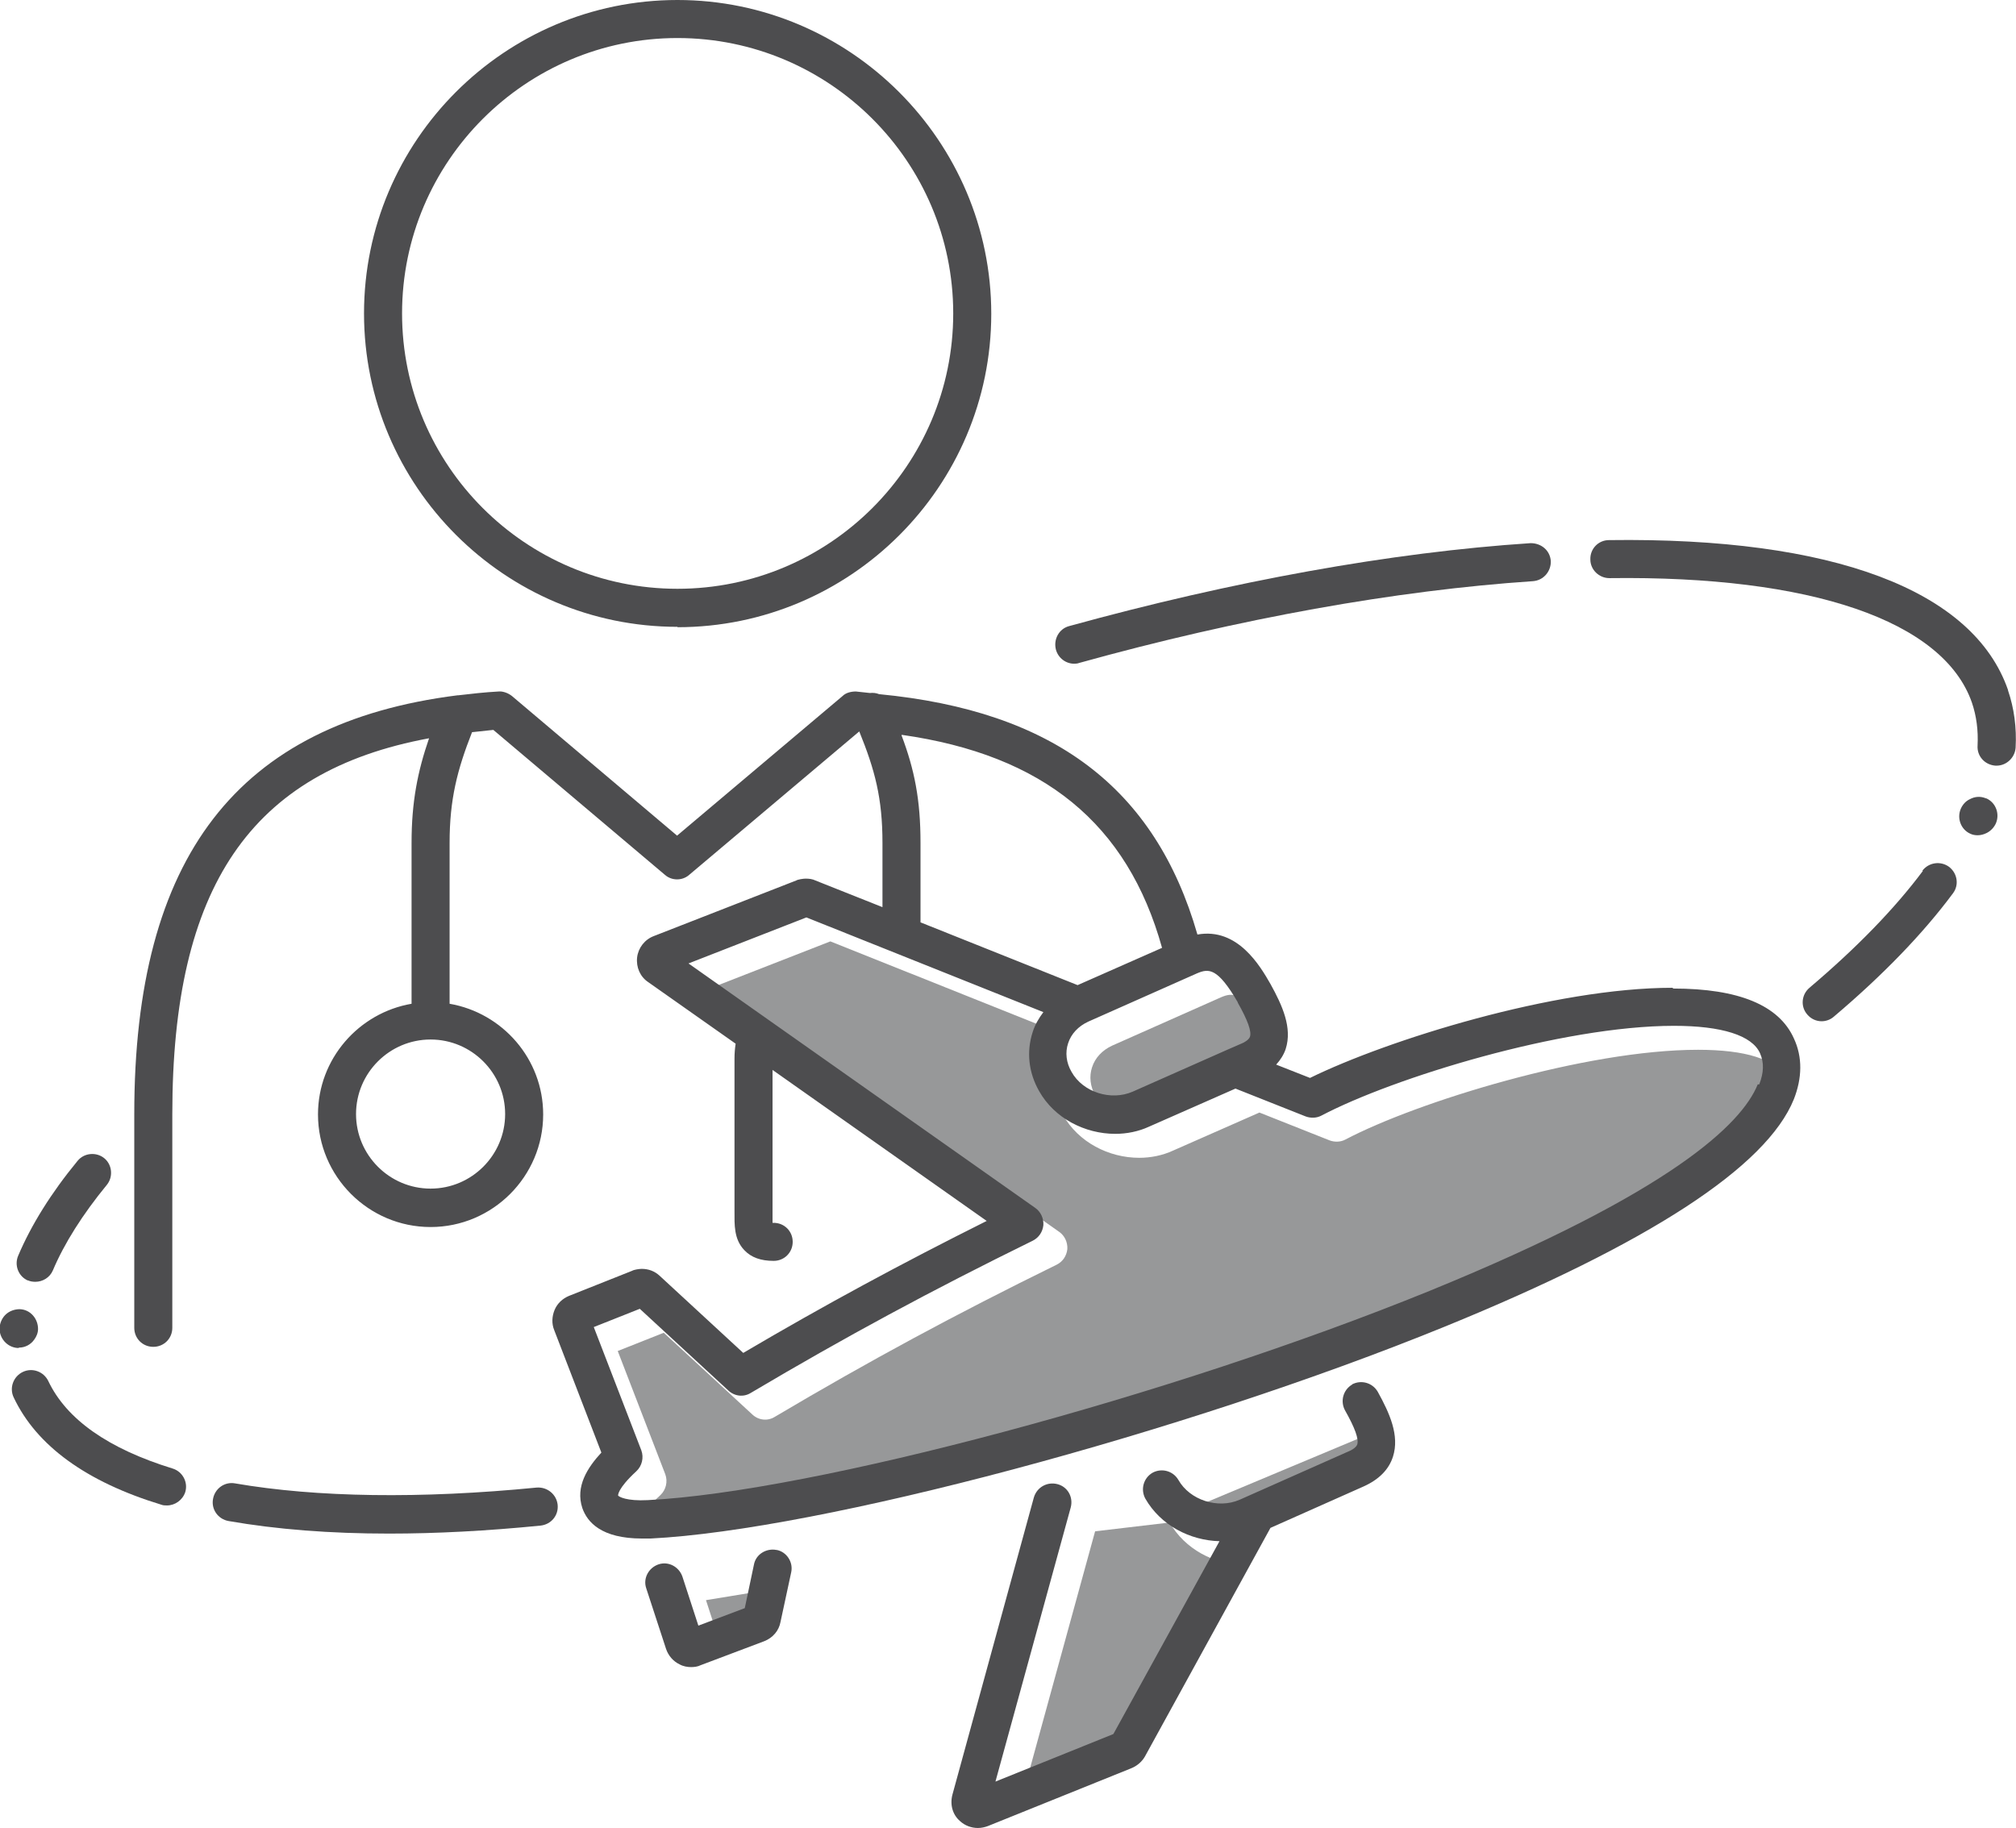 <?xml version="1.0" encoding="UTF-8"?>
<svg id="FINAL_ART" data-name="FINAL ART" xmlns="http://www.w3.org/2000/svg" viewBox="0 0 53 48.06">
  <defs>
    <style>
      .cls-1 {
        fill: #979899;
      }

      .cls-2 {
        fill: #4d4d4f;
      }
    </style>
  </defs>
  <g id="Traveling_Physician" data-name="Traveling Physician">
    <g>
      <path class="cls-1" d="m30.75,40.03c.4.7,1.17,1.1,1.95,1.12l-2.79,5.07-3.1,1.25,1.98-7.21,1.95-.23Z"/>
      <path class="cls-1" d="m35.99,37.71c.26.46.37.76.32.9-.03.08-.15.15-.23.18l-2.86,1.27c-.57.25-1.31.01-1.61-.52l4.37-1.83Z"/>
      <polygon class="cls-1" points="20.45 41.76 20.2 42.9 18.98 43.36 18.56 42.07 20.45 41.76"/>
      <path class="cls-1" d="m33.17,26.99c.26.46.37.76.32.9-.03.08-.15.15-.23.18l-.39.17s0,0,0,0l-2.46,1.09c-.57.25-1.31.02-1.61-.52-.14-.24-.17-.51-.09-.75.08-.25.27-.45.53-.57l2.86-1.27c.31-.13.54-.15,1.07.76Zm13.67,2.15c-.42,1.04-2.26,2.83-8.63,5.43-6.78,2.76-16.19,5.28-20.55,5.5-.56.03-.76-.09-.78-.12,0,0-.03-.17.48-.64.15-.14.2-.36.13-.55l-1.25-3.24,1.21-.48,2.33,2.15c.16.15.4.18.59.06,2.48-1.47,4.76-2.7,7.41-4,.16-.08.26-.23.28-.41.01-.18-.07-.35-.21-.45l-9.12-6.43,3.1-1.21,6.23,2.49c-.12.16-.22.33-.28.52-.17.52-.11,1.07.17,1.56.4.71,1.2,1.12,2,1.12.3,0,.61-.06.89-.19l2.27-1,1.84.73c.13.05.29.05.42-.02,1.88-.99,6.32-2.36,9.27-2.36,1.25,0,2.05.25,2.26.72.11.25.1.51-.02.82Z"/>
    </g>
    <g>
      <path class="cls-2" d="m.73,33.66c.06.03.13.04.2.04.19,0,.38-.11.46-.3.3-.71.78-1.47,1.42-2.25.17-.21.14-.53-.07-.7-.21-.17-.53-.14-.7.07-.7.85-1.22,1.69-1.56,2.49-.11.25,0,.55.26.66Z"/>
      <path class="cls-2" d="m.5,35.43c.16,0,.31-.08.4-.21.06-.08.1-.18.1-.28,0-.27-.2-.51-.48-.52-.14,0-.28.05-.38.15-.08.08-.14.2-.15.33-.02.27.19.52.47.54.01,0,.02,0,.03,0Z"/>
      <path class="cls-2" d="m4.54,38.61c-1.69-.52-2.79-1.29-3.27-2.3-.12-.25-.42-.36-.67-.24-.25.12-.36.42-.24.67.6,1.27,1.91,2.22,3.88,2.82.05.02.1.02.15.02.21,0,.41-.14.48-.35.08-.26-.07-.54-.33-.62Z"/>
      <path class="cls-2" d="m14.11,39.11c-3.05.3-5.79.26-7.93-.11-.27-.05-.53.13-.58.41-.05.27.13.53.41.58,1.26.22,2.67.33,4.22.33,1.24,0,2.57-.07,3.98-.21.28-.03.48-.27.45-.55-.03-.27-.27-.47-.55-.45Z"/>
      <path class="cls-2" d="m50.55,22.9c-.74.99-1.74,2.02-2.98,3.07-.21.18-.24.49-.06.7.1.12.24.18.38.18.11,0,.23-.04.32-.12,1.3-1.1,2.35-2.19,3.13-3.24.17-.22.12-.53-.1-.7-.22-.16-.53-.12-.7.1Z"/>
      <path class="cls-2" d="m52.21,20.99c-.14-.06-.29-.05-.42.02-.11.05-.19.14-.24.25-.11.25,0,.55.25.66.06.03.13.04.19.04.08,0,.16-.02.24-.06.1-.05.19-.14.24-.25.11-.25,0-.55-.25-.66Z"/>
      <path class="cls-2" d="m52.79,18.14c-.91-2.62-4.59-4.02-10.49-3.94-.28,0-.5.23-.49.51,0,.27.23.49.5.49h0c5.3-.07,8.78,1.12,9.53,3.27.12.35.17.73.15,1.13-.02.28.19.51.47.53,0,0,.02,0,.03,0,.26,0,.48-.21.5-.47.03-.53-.04-1.04-.2-1.51Z"/>
      <path class="cls-2" d="m28.24,17.45s.09,0,.13-.02c4.21-1.17,8.34-1.91,11.93-2.15.28-.02.48-.26.47-.53-.02-.28-.25-.47-.53-.47-3.66.24-7.85,1-12.13,2.18-.27.07-.42.35-.35.62.06.22.26.37.48.37Z"/>
      <path class="cls-2" d="m35.55,36.4c-.24.14-.32.44-.19.68.26.46.37.76.32.9-.03.08-.15.15-.23.18l-2.86,1.27c-.57.25-1.31.01-1.61-.52-.14-.24-.44-.32-.68-.19-.24.14-.32.44-.19.68.4.7,1.17,1.1,1.95,1.12l-2.79,5.07-3.1,1.25,1.98-7.21c.07-.27-.08-.54-.35-.61-.27-.07-.54.08-.62.35l-2.14,7.81c-.07.26,0,.53.2.7.13.12.3.18.47.18.09,0,.18-.02.26-.05l3.77-1.52c.15-.06.28-.17.36-.31l3.3-6.01,2.45-1.09c.4-.18.66-.44.77-.78.18-.56-.09-1.15-.4-1.71-.14-.24-.44-.32-.68-.19Z"/>
      <path class="cls-2" d="m20.41,40.75c-.26-.05-.54.11-.59.39l-.24,1.14-1.22.46-.42-1.29c-.09-.26-.37-.41-.63-.32-.26.09-.41.37-.32.63l.52,1.59c.06.18.19.33.36.41.09.05.2.07.3.07.08,0,.17-.01.25-.05l1.67-.63c.23-.09.39-.28.43-.51l.28-1.3c.06-.27-.12-.54-.38-.59Z"/>
      <path class="cls-2" d="m43.97,25.97c-3.11,0-7.49,1.37-9.53,2.37l-.89-.35c.11-.12.2-.26.25-.41.18-.56-.09-1.15-.4-1.71-.27-.47-.86-1.49-1.92-1.3-1.11-3.86-3.79-5.88-8.37-6.32-.07-.03-.16-.04-.24-.03-.13-.01-.24-.03-.37-.04-.12,0-.26.03-.35.12l-4.35,3.67-4.34-3.67c-.1-.08-.24-.13-.35-.12-.37.02-.72.06-1.06.1,0,0-.01,0-.02,0-5.79.73-8.5,4.25-8.5,11.01v5.62c0,.28.22.5.5.5s.5-.22.5-.5v-5.62c0-5.96,2.05-9.01,6.75-9.88-.3.87-.46,1.67-.46,2.75v4.23c-1.39.24-2.46,1.45-2.46,2.91,0,1.63,1.33,2.96,2.96,2.96s2.96-1.33,2.96-2.96c0-1.46-1.07-2.67-2.46-2.91v-4.23c0-1.14.2-1.92.59-2.91.19-.02.37-.04.56-.06l4.51,3.81c.18.16.46.16.64,0l4.47-3.77c.41,1.01.61,1.75.61,2.93v1.69l-1.76-.7c-.08-.04-.17-.05-.26-.05-.06,0-.2.02-.25.05l-3.74,1.46c-.24.09-.41.31-.44.56-.03.26.08.51.29.65l2.3,1.62c-.02.13-.03.26-.03.39v4.02c0,.34-.02.73.26,1.02.18.19.43.28.77.28.28,0,.5-.22.5-.5s-.22-.5-.5-.5c-.01,0-.02,0-.03,0,0-.08,0-.18,0-.27v-3.75s5.63,3.97,5.63,3.97c-2.24,1.12-4.26,2.21-6.4,3.47l-2.2-2.03c-.13-.12-.29-.18-.47-.18-.06,0-.2.02-.25.05l-1.66.66c-.17.07-.31.2-.38.37-.07.17-.08.36-.01.53l1.24,3.22c-.36.39-.69.89-.5,1.46.13.37.5.8,1.57.8.07,0,.14,0,.22,0,4.45-.22,14.01-2.77,20.88-5.57,5.37-2.19,8.46-4.2,9.18-5.98.22-.56.23-1.11,0-1.6-.39-.87-1.45-1.31-3.17-1.31Zm-30.69,3.32c0,1.08-.88,1.96-1.96,1.96s-1.96-.88-1.96-1.96.88-1.96,1.96-1.96,1.96.88,1.96,1.96Zm19.26-2.93c.26.46.37.76.32.9-.03.08-.15.15-.23.18l-.39.17s0,0,0,0l-2.46,1.09c-.57.25-1.31.02-1.61-.52-.14-.24-.17-.51-.09-.75.08-.25.27-.45.53-.57l2.86-1.27c.31-.13.54-.15,1.07.76Zm-8.83-7.04c3.72.53,5.93,2.33,6.84,5.6l-2.22.98-4.13-1.65v-2.09c0-1.14-.16-1.93-.5-2.83Zm22.5,9.19c-.42,1.04-2.26,2.83-8.63,5.43-6.78,2.76-16.19,5.28-20.55,5.5-.56.03-.76-.09-.78-.12,0,0-.03-.17.48-.64.15-.14.2-.36.13-.55l-1.25-3.24,1.21-.48,2.33,2.15c.16.15.4.18.59.06,2.48-1.47,4.76-2.7,7.41-4,.16-.08.26-.23.28-.41.01-.18-.07-.35-.21-.45l-9.12-6.43,3.1-1.21,6.23,2.49c-.12.16-.22.33-.28.52-.17.52-.11,1.07.17,1.56.4.71,1.2,1.12,2,1.12.3,0,.61-.06.89-.19l2.27-1,1.84.73c.13.05.29.05.42-.02,1.88-.99,6.32-2.36,9.27-2.36,1.25,0,2.05.25,2.26.72.11.25.1.51-.02.82Z"/>
      <path class="cls-2" d="m17.81,16.49c4.55,0,8.25-3.7,8.25-8.24S22.35,0,17.81,0s-8.24,3.7-8.24,8.24,3.7,8.24,8.24,8.24Zm0-15.49c4,0,7.25,3.25,7.25,7.24s-3.25,7.24-7.25,7.24-7.24-3.25-7.24-7.24,3.25-7.24,7.24-7.24Z"/>
    </g>
  </g>
</svg>